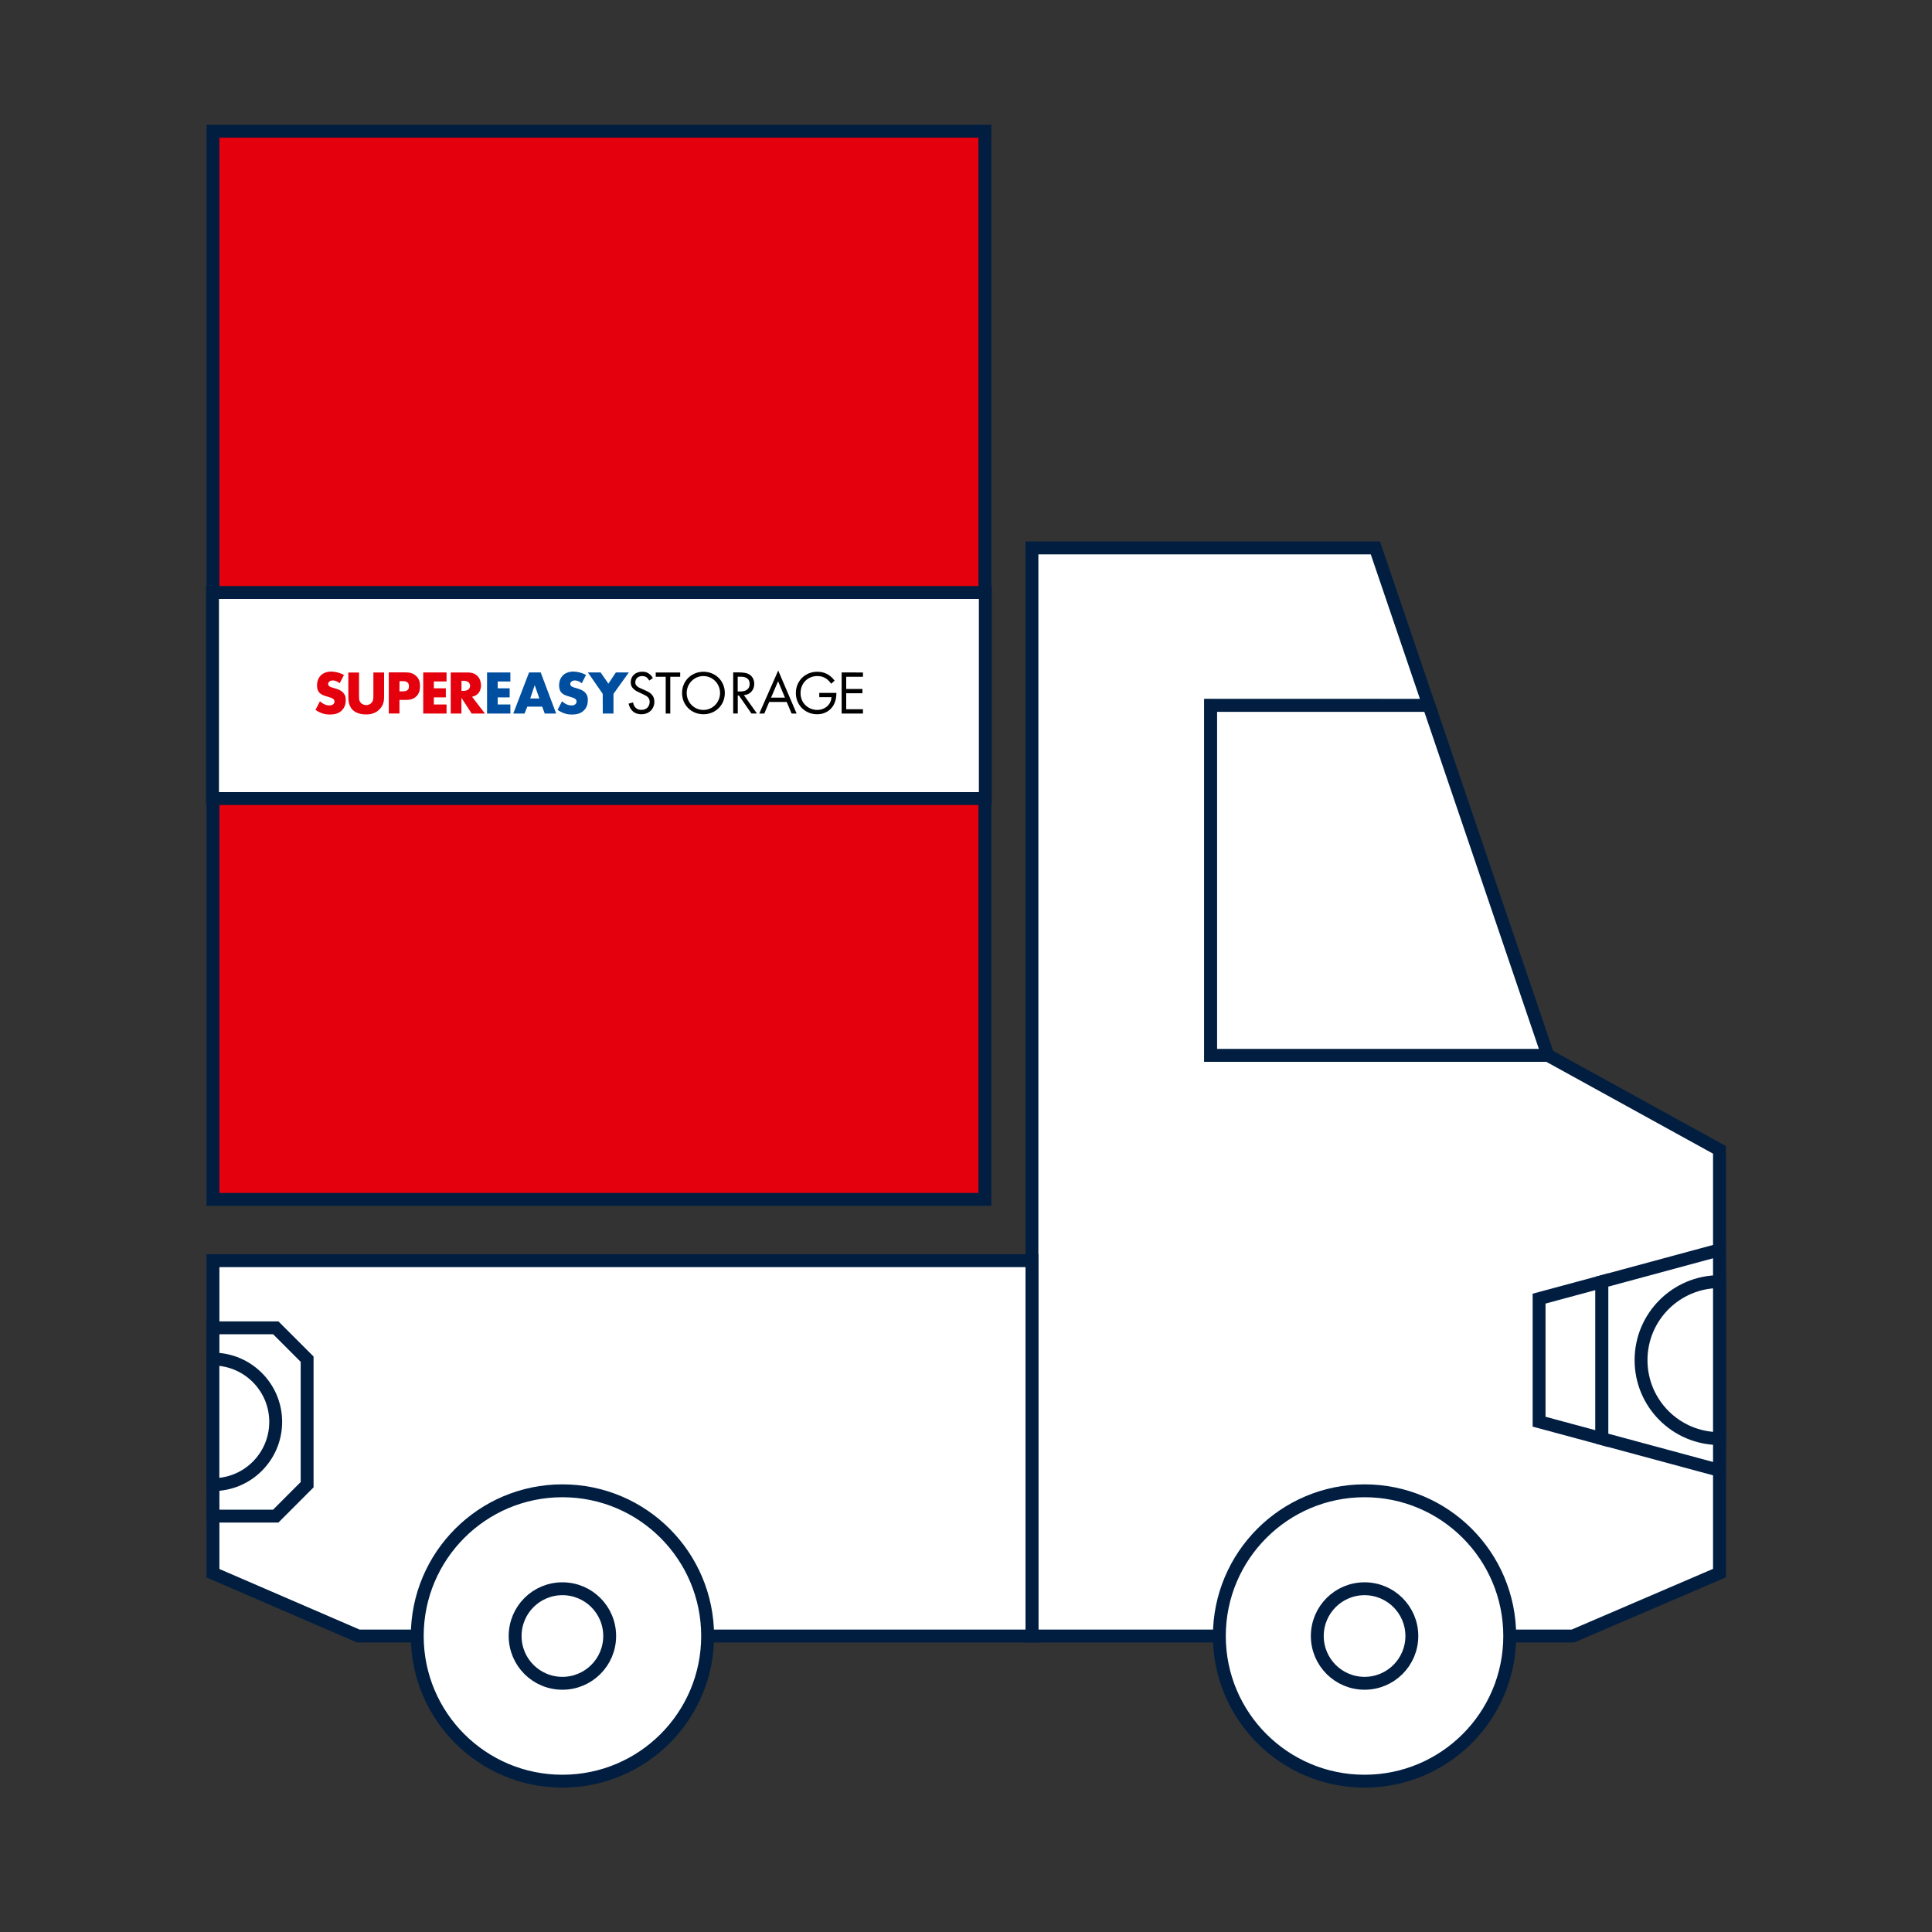 <svg xmlns="http://www.w3.org/2000/svg" xmlns:xlink="http://www.w3.org/1999/xlink" id="Layer_1" x="0px" y="0px" viewBox="0 0 300 300" style="enable-background:new 0 0 300 300;" xml:space="preserve"><rect x="0" y="0" width="300" height="300" fill="#333333" stroke="none"/><style type="text/css">	.st0{fill:#FFFFFF;stroke:#011E41;stroke-width:2;stroke-miterlimit:10;}	.st1{fill:#E4000C;stroke:#011E41;stroke-width:2;stroke-miterlimit:10;}	.st2{fill:#E4000C;}	.st3{fill:#004E9F;}</style><polygon class="st0" points="240.35,163.87 187.99,163.87 187.99,109.54 221.89,109.55 213.57,85.08 160.24,85.08 160.24,254.04   244.25,254.04 267,244.27 267,178.55 "></polygon><polygon class="st0" points="221.89,109.55 221.88,109.54 187.99,109.54 187.99,163.87 240.35,163.87 "></polygon><polygon class="st0" points="33.07,195.76 33.07,244.29 55.63,254.04 160.24,254.04 160.24,195.76 "></polygon><path class="st0" d="M109.88,254.04c0,12.45-10.09,22.54-22.55,22.54s-22.54-10.09-22.54-22.54s10.09-22.55,22.54-22.55  S109.88,241.59,109.88,254.04z"></path><path class="st0" d="M234.43,254.04c0,12.45-10.09,22.54-22.54,22.54c-12.45,0-22.55-10.09-22.55-22.54s10.09-22.55,22.55-22.55  C224.34,231.49,234.43,241.59,234.43,254.04z"></path><path class="st0" d="M94.67,254.04c0,4.05-3.28,7.34-7.34,7.34s-7.34-3.28-7.34-7.34s3.28-7.34,7.34-7.34S94.67,249.98,94.67,254.04  z"></path><path class="st0" d="M219.23,254.04c0,4.05-3.28,7.34-7.34,7.34c-4.05,0-7.34-3.28-7.34-7.34s3.28-7.34,7.34-7.34  C215.94,246.7,219.23,249.98,219.23,254.04z"></path><path class="st0" d="M47.69,230.54v-19.49c-1.9-1.9-2.97-2.97-4.87-4.87h-9.75v29.24h9.75C44.72,233.51,45.78,232.44,47.69,230.54z"></path><polygon class="st0" points="238.99,201.65 238.99,220.76 248.74,223.39 248.74,199.02 "></polygon><polygon class="st0" points="267,194.08 248.74,199.02 248.74,223.39 267,228.32 "></polygon><path class="st0" d="M254.82,211.2c0,6.73,5.45,12.18,12.18,12.18v-24.37C260.27,199.02,254.82,204.47,254.82,211.2z"></path><path class="st0" d="M42.81,220.79c0-5.38-4.36-9.75-9.75-9.75v19.49C38.45,230.54,42.81,226.17,42.81,220.79z"></path><g>	<rect x="33.07" y="20.38" class="st1" width="119.86" height="165.86"></rect>	<rect x="33" y="92" class="st0" width="120" height="32"></rect>	<g>		<path class="st2" d="M49.68,108.89c0.35,0.34,0.89,0.65,1.46,0.65c0.34,0,0.53-0.1,0.64-0.22c0.1-0.1,0.16-0.24,0.16-0.4    c0-0.12-0.05-0.27-0.18-0.38c-0.16-0.14-0.41-0.21-0.82-0.34l-0.43-0.13c-0.27-0.09-0.66-0.23-0.92-0.52    c-0.32-0.35-0.36-0.8-0.36-1.13c0-0.78,0.31-1.26,0.58-1.54c0.32-0.32,0.86-0.6,1.63-0.6c0.63,0,1.37,0.2,1.97,0.52l-0.66,1.29    c-0.5-0.39-0.87-0.43-1.09-0.43c-0.16,0-0.38,0.04-0.54,0.19c-0.1,0.1-0.16,0.2-0.16,0.34c0,0.12,0.02,0.2,0.09,0.29    c0.05,0.06,0.16,0.17,0.56,0.29l0.51,0.15c0.4,0.12,0.82,0.27,1.16,0.63c0.32,0.34,0.41,0.7,0.41,1.14c0,0.58-0.14,1.15-0.6,1.61    c-0.54,0.54-1.2,0.65-1.88,0.65c-0.4,0-0.78-0.04-1.25-0.21c-0.1-0.04-0.51-0.19-0.97-0.51L49.68,108.89z"></path>		<path class="st2" d="M55.75,104.42v3.78c0,0.27,0.01,0.68,0.32,0.98c0.19,0.18,0.5,0.31,0.78,0.31c0.29,0,0.58-0.12,0.76-0.28    c0.38-0.34,0.37-0.8,0.37-1.16v-3.63h1.66v3.66c0,0.67-0.03,1.37-0.72,2.07c-0.53,0.54-1.2,0.79-2.1,0.79    c-1,0-1.72-0.34-2.11-0.76c-0.56-0.6-0.62-1.41-0.62-2.09v-3.66H55.75z"></path>		<path class="st2" d="M62.03,108.68v2.11h-1.66v-6.38h2.64c0.56,0,1.13,0.1,1.62,0.57c0.5,0.48,0.59,1.01,0.59,1.55    c0,0.51-0.07,1.1-0.56,1.59c-0.5,0.49-1.09,0.56-1.59,0.56L62.03,108.68L62.03,108.68z M62.03,107.35h0.56    c0.17,0,0.5-0.02,0.7-0.2c0.2-0.17,0.21-0.43,0.21-0.58c0-0.17-0.02-0.4-0.19-0.57c-0.19-0.2-0.5-0.23-0.71-0.23h-0.56    L62.03,107.35L62.03,107.35z"></path>		<path class="st2" d="M69.34,105.82h-1.97v1.06h1.86v1.41h-1.86v1.1h1.97v1.41h-3.62v-6.38h3.62    C69.34,104.42,69.34,105.82,69.34,105.82z"></path>		<path class="st2" d="M72.59,104.42c0.48,0,1.09,0.08,1.56,0.56c0.36,0.37,0.54,0.93,0.54,1.44c0,0.54-0.19,1.02-0.51,1.33    c-0.25,0.24-0.58,0.38-0.88,0.44l2,2.61h-2.06l-1.59-2.45v2.45h-1.66v-6.38H72.59z M71.66,107.28h0.32c0.25,0,0.6-0.07,0.8-0.26    c0.12-0.12,0.21-0.34,0.21-0.53c0-0.19-0.08-0.4-0.22-0.53c-0.15-0.15-0.43-0.25-0.79-0.25h-0.32    C71.66,105.7,71.66,107.28,71.66,107.28z"></path>	</g>	<g>		<path class="st3" d="M79.25,105.82h-1.97v1.06h1.86v1.41h-1.86v1.1h1.97v1.41h-3.62v-6.38h3.62V105.82z"></path>		<path class="st3" d="M84.19,109.73h-2.31l-0.43,1.07H79.7l2.45-6.38h1.81l2.4,6.38h-1.77L84.19,109.73z M83.75,108.46l-0.72-2.07    l-0.7,2.07H83.75z"></path>		<path class="st3" d="M87.27,108.89c0.35,0.34,0.89,0.65,1.46,0.65c0.34,0,0.53-0.1,0.64-0.22c0.1-0.1,0.16-0.24,0.16-0.4    c0-0.12-0.05-0.27-0.18-0.38c-0.16-0.14-0.41-0.21-0.82-0.34l-0.43-0.13c-0.27-0.09-0.66-0.23-0.92-0.52    c-0.32-0.35-0.36-0.8-0.36-1.13c0-0.78,0.31-1.26,0.58-1.54c0.32-0.32,0.86-0.6,1.63-0.6c0.63,0,1.37,0.2,1.97,0.52l-0.66,1.29    c-0.5-0.39-0.87-0.43-1.09-0.43c-0.16,0-0.38,0.04-0.54,0.19c-0.1,0.1-0.16,0.2-0.16,0.34c0,0.12,0.02,0.2,0.09,0.29    c0.05,0.06,0.16,0.17,0.56,0.29l0.51,0.15c0.4,0.12,0.82,0.27,1.16,0.63c0.32,0.34,0.41,0.7,0.41,1.14c0,0.58-0.14,1.15-0.6,1.61    c-0.54,0.54-1.2,0.65-1.88,0.65c-0.4,0-0.78-0.04-1.25-0.21c-0.1-0.04-0.51-0.19-0.97-0.51L87.27,108.89z"></path>		<path class="st3" d="M93.59,107.74l-2.3-3.32h1.98l1.2,1.74l1.16-1.74h2.01l-2.38,3.32v3.06h-1.66L93.59,107.74L93.59,107.74z"></path>	</g>	<g>		<path d="M100.81,105.68c-0.09-0.17-0.23-0.36-0.37-0.48c-0.12-0.1-0.35-0.22-0.72-0.22c-0.63,0-1.07,0.39-1.07,0.98    c0,0.25,0.07,0.39,0.24,0.56c0.19,0.19,0.43,0.3,0.67,0.4l0.61,0.27c0.37,0.16,0.72,0.34,0.98,0.6c0.32,0.32,0.46,0.7,0.46,1.16    c0,1.18-0.87,1.96-2.02,1.96c-0.42,0-0.95-0.09-1.39-0.52c-0.32-0.31-0.51-0.75-0.59-1.13l0.69-0.19c0.05,0.34,0.2,0.62,0.38,0.81    c0.28,0.28,0.59,0.35,0.92,0.35c0.87,0,1.28-0.62,1.28-1.26c0-0.29-0.09-0.53-0.32-0.75c-0.18-0.17-0.43-0.29-0.76-0.44    l-0.57-0.27c-0.25-0.12-0.56-0.25-0.85-0.53c-0.28-0.27-0.44-0.56-0.44-1.04c0-0.98,0.75-1.64,1.79-1.64    c0.39,0,0.71,0.08,1.02,0.29c0.26,0.17,0.48,0.43,0.62,0.71L100.81,105.68z"></path>		<path d="M104.08,105.09v5.71h-0.71v-5.71h-1.55v-0.67h3.8v0.67C105.63,105.09,104.08,105.09,104.08,105.09z"></path>		<path d="M105.91,107.61c0-1.9,1.48-3.3,3.32-3.3s3.32,1.4,3.32,3.3c0,1.89-1.47,3.3-3.32,3.3S105.91,109.51,105.91,107.61z     M106.63,107.61c0,1.46,1.16,2.63,2.59,2.63s2.59-1.17,2.59-2.63c0-1.46-1.16-2.63-2.59-2.63S106.63,106.15,106.63,107.61z"></path>		<path d="M114.87,104.42c0.43,0,1.07,0.03,1.55,0.35c0.37,0.25,0.7,0.74,0.7,1.41c0,0.97-0.64,1.69-1.61,1.76l2.03,2.85h-0.86    l-1.94-2.79h-0.18v2.79h-0.71v-6.38H114.87z M114.55,107.37H115c0.88,0,1.41-0.42,1.41-1.17c0-0.35-0.1-0.71-0.51-0.94    c-0.29-0.16-0.61-0.18-0.92-0.18h-0.43L114.55,107.37L114.55,107.37z"></path>		<path d="M122.16,109h-2.72l-0.76,1.8h-0.78l2.94-6.68l2.86,6.68h-0.78L122.16,109z M121.89,108.33l-1.07-2.55l-1.09,2.55H121.89z"></path>		<path d="M127.21,107.59h2.66v0.15c0,0.71-0.21,1.47-0.61,2.02c-0.19,0.26-0.91,1.15-2.37,1.15c-1.89,0-3.31-1.44-3.31-3.3    c0-1.85,1.42-3.3,3.33-3.3c0.61,0,1.33,0.15,1.95,0.63c0.29,0.22,0.56,0.51,0.74,0.75l-0.53,0.48c-0.18-0.26-0.39-0.49-0.6-0.66    c-0.31-0.25-0.78-0.53-1.55-0.53c-1.54,0-2.61,1.16-2.61,2.64c0,1.74,1.39,2.62,2.59,2.62c0.85,0,1.59-0.43,1.95-1.07    c0.12-0.2,0.24-0.51,0.26-0.91h-1.89L127.21,107.59L127.21,107.59z"></path>		<path d="M134,105.09h-2.6v1.89h2.52v0.67h-2.52v2.48h2.6v0.67h-3.31v-6.38H134V105.09z"></path>	</g></g></svg>